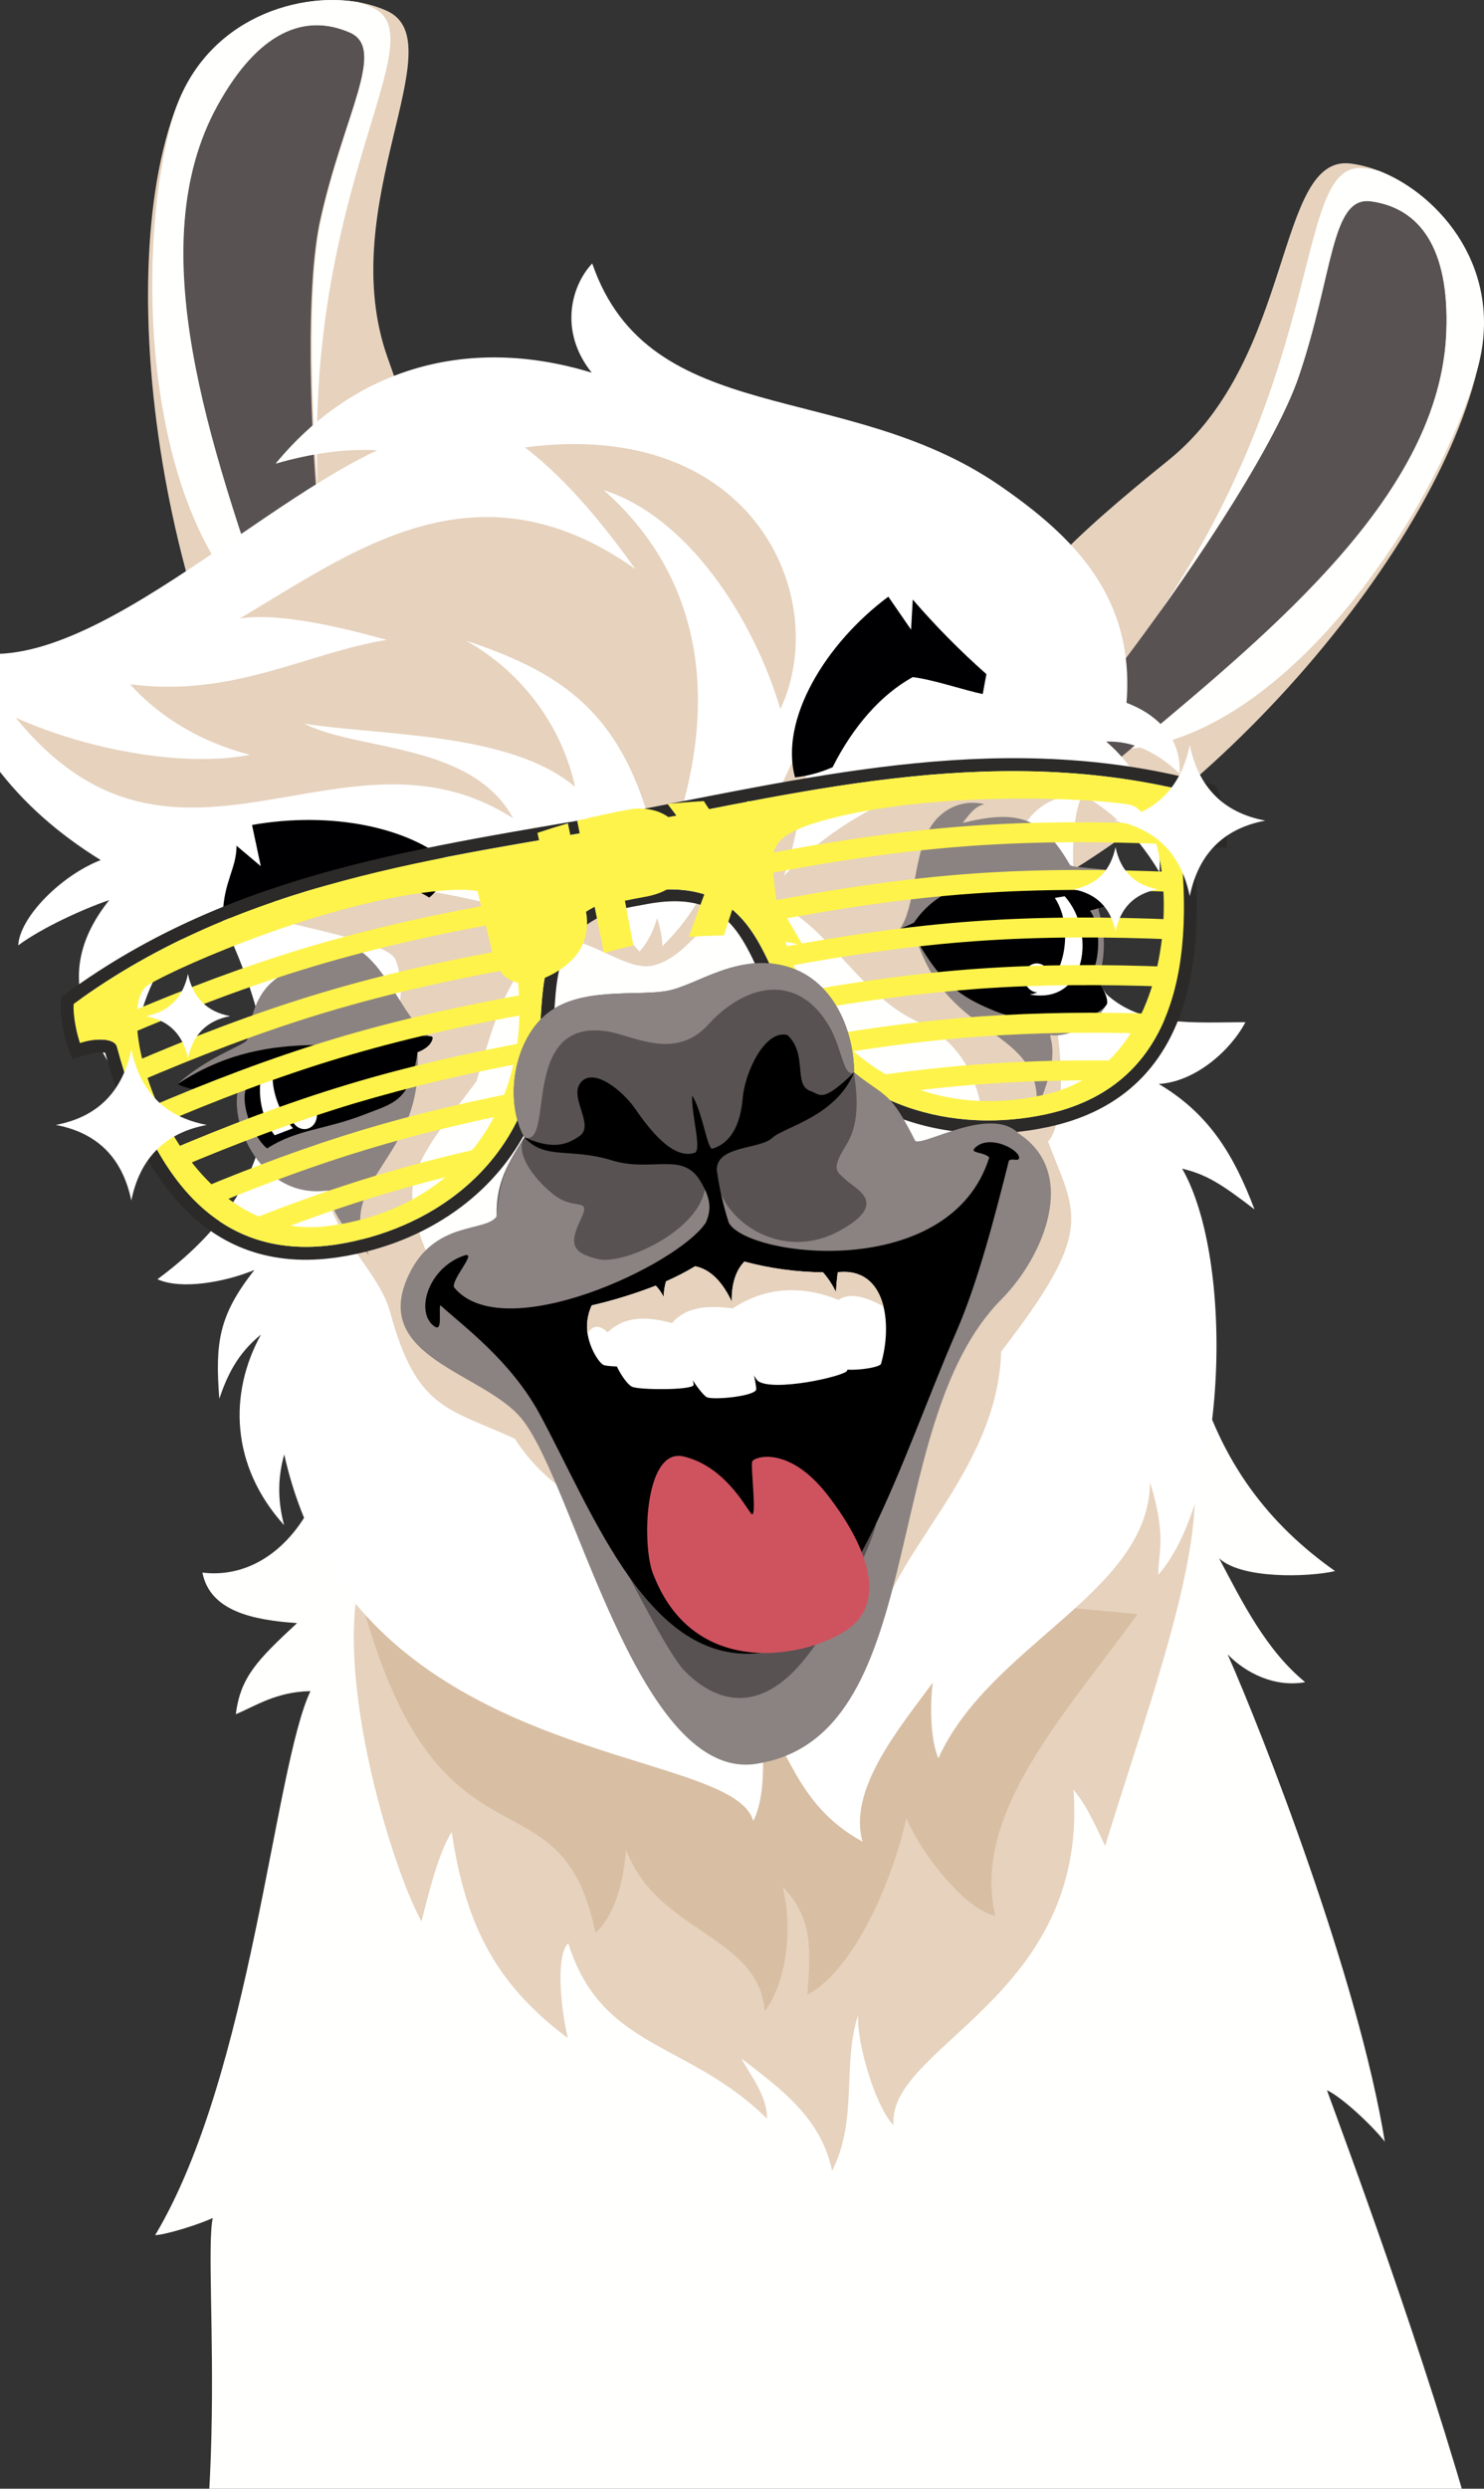 <svg width="559" height="937" viewBox="0 0 559 937" fill="none" xmlns="http://www.w3.org/2000/svg">
<rect x="0" y="0" width="559" height="937" fill="#333333" stroke="none"/>
<g clip-path="url(#clip0_2050_1630)">
<path fill-rule="evenodd" clip-rule="evenodd" d="M354.253 351.095C355.193 317.634 364.79 288.239 365.723 254.778C384.204 221.185 402.836 203.449 440.353 173.096C487.844 134.65 480.354 58.035 508.734 61.583C534.882 64.848 566.813 95.674 556.44 139.288C538.886 213.086 443.228 322.695 354.253 351.095Z" fill="#585252"/>
<path fill-rule="evenodd" clip-rule="evenodd" d="M365.723 254.778C384.204 221.185 402.836 203.449 440.353 173.096C487.844 134.65 480.354 58.035 508.734 61.583C534.882 64.848 566.813 95.674 556.44 139.288C538.886 213.086 443.228 322.695 354.253 351.095C399.406 286.991 541.068 217.403 544.8 125.189C546.093 93.204 534.617 78.254 516.382 75.796C501.25 73.754 502.309 103.332 489.194 141.828C472.869 189.728 377.507 314.968 367.463 306.844C357.658 306.541 375.528 255.074 365.723 254.778Z" fill="#E6D2BD"/>
<path fill-rule="evenodd" clip-rule="evenodd" d="M519.428 64.344C542.669 73.337 567.059 101.939 556.44 139.288C541.698 191.121 486.262 275.797 426.103 281.847C480.959 236.109 542.36 185.487 544.8 125.189C546.093 93.203 534.617 78.254 516.382 75.796C501.25 73.753 502.309 103.332 489.194 141.828C482.107 162.627 460.145 197.953 436.727 230.639C500.688 136.313 487.315 61.848 513.066 63.253C515.218 63.405 517.349 63.77 519.428 64.344Z" fill="#FFFFFD"/>
<path fill-rule="evenodd" clip-rule="evenodd" d="M126.977 331.651C143.592 302.583 150.692 272.488 167.3 243.414C168.996 205.113 162.312 180.281 146.064 134.851C125.489 77.346 171.77 15.788 145.666 4.059C121.63 -6.737 78.325 2.988 64.492 45.656C41.08 117.809 65.753 261.162 126.965 331.676L126.977 331.651Z" fill="#585252"/>
<path fill-rule="evenodd" clip-rule="evenodd" d="M167.3 243.42C168.996 205.119 162.312 180.287 146.064 134.858C125.489 77.346 171.77 15.788 145.666 4.059C121.63 -6.737 78.325 2.988 64.492 45.656C41.08 117.809 65.753 261.162 126.965 331.676C121.763 253.448 36.975 120.368 81.768 39.663C97.304 11.673 114.89 4.872 131.738 12.252C145.723 18.379 129.43 43.085 120.609 82.785C109.625 132.179 125.899 288.73 138.712 286.991C147.236 291.831 158.763 238.586 167.287 243.427L167.3 243.42Z" fill="#E6D2BD"/>
<path fill-rule="evenodd" clip-rule="evenodd" d="M135.067 0.851C110.521 -3.466 74.852 8.414 64.624 45.864C50.431 97.848 54.075 199.018 102.456 235.252C79.171 167.757 52.796 92.686 81.895 39.814C97.336 11.767 114.89 4.903 131.77 12.227C145.78 18.303 129.569 43.066 120.887 82.817C116.202 104.246 116.719 145.843 119.846 185.953C113.894 72.159 163.87 15.328 141.095 3.221C139.177 2.236 137.164 1.448 135.086 0.87L135.067 0.851Z" fill="#FFFFFD"/>
<path fill-rule="evenodd" clip-rule="evenodd" d="M126.013 526.346C239.805 509.392 336.611 533.316 450.428 516.362C459.798 550.775 478.172 574.069 502.901 591.515C492.567 593.866 467.553 594.528 459.218 586.693C468.146 603.66 477.081 621.427 491.64 633.333C480.208 635.388 469.313 629.936 462.433 622.883C475.454 652.228 511.672 744.782 521.634 806.328C516.899 800.277 505.518 789.594 499.843 786.972C513.589 824.845 621.621 1112.97 541 1041C460.378 969.032 26.828 1115.97 58.445 1041C90.061 966.032 76.094 854.662 80.141 835.08C74.776 837.563 62.814 841.301 58.445 841.547C94.801 780.651 103.162 665.804 116.939 636.711C103.982 636.938 96.169 642.383 88.843 645.39C90.552 631.411 97.04 624.9 111.889 611.097C95.085 609.95 79.101 606.54 76.251 592.082C103.994 595.46 126.511 566.424 126.013 526.377V526.346Z" fill="#FFFFFD"/>
<path fill-rule="evenodd" clip-rule="evenodd" d="M445.491 542.468C460.908 566.872 433.77 637.865 416.272 694.992C412.691 687.353 409.62 680.244 404.368 673.777C410.081 752.232 334.177 770.207 336.573 800.164C329.606 792.96 322.67 768.903 323.243 758.642C317.108 777.392 323.319 797.718 313.451 817.301C309.076 796.823 293.747 786.323 279.308 775.023C281.673 780.008 289.188 788.97 288.892 797.662C259.364 768.398 226.64 771.89 214.054 731.61C208.575 737.125 212.087 760.602 213.922 767.359C188.492 748.306 175.56 726.965 170.169 689.716C164.948 697.998 161.417 713.156 158.763 723.404C146.152 700.45 120.792 614.81 140.578 580.964C153.699 526.358 445.636 542.518 445.491 542.518V542.468Z" fill="#E6D2BD"/>
<path fill-rule="evenodd" clip-rule="evenodd" d="M428.499 607.713L130.811 580.031C159.519 717.813 210.428 659.073 224.288 727.721C230.82 721.841 234.628 710.754 235.814 696.384C247.498 727.746 285.853 728.528 288.072 757.192C295.569 747.404 299.094 727.74 294.775 710.313C306.301 722.288 305.387 733.721 304.151 751.028C323.906 740.257 337.847 701.937 341.403 684.328C346.044 696.303 362.803 718.633 374.903 721.292C365.811 682.846 401.278 645.377 428.499 607.713Z" fill="#D8BEA3"/>
<path fill-rule="evenodd" clip-rule="evenodd" d="M211.242 237.42C162.735 249.206 63.861 307.65 78.489 335.962C106.082 389.383 116.618 439.325 59.309 481.635C68.306 485.668 84.53 482.782 95.842 478.149C82.128 495.488 81.081 505.881 82.6 526.61C85.52 518.089 89.297 509.738 98.307 502.465C86.144 524.524 86.787 551.815 107.008 574.22C104.316 564.029 104.833 555.533 107.065 547.573C133.579 666.749 275.998 656.432 283.709 685.601C289.163 675.731 288.123 651.478 283.917 642.112C297.467 656.949 299.1 679.235 324.902 693.391C319.321 673.714 338.837 650.533 351.416 633.446C350.445 639.182 350.079 653.999 353.452 662.016C372.948 618.931 432.767 599.765 433.202 558.105C439.728 578.96 436.059 585.748 436.311 592.908C462.194 563.563 465.12 474.544 445.289 439.987C454.691 442.268 460.164 445.855 472.547 455.334C464.804 434.875 455.46 419.314 436.487 408.114C450.46 407.283 463.726 395.232 469.124 384.858C449.924 384.858 430.264 386.78 416.733 374.269C402.148 352.84 401.883 308.722 407.829 299.325C340.501 236.45 302.228 211.22 211.242 237.42Z" fill="white"/>
<path fill-rule="evenodd" clip-rule="evenodd" d="M211.242 237.42C162.735 249.206 63.867 307.651 78.489 335.968C83.578 345.813 145.433 351.857 149.046 361.444C158.063 385.394 133.573 407.831 126.416 429.575C112.406 456.361 141.511 473.857 146.946 493.944C156.89 530.644 168.467 530.039 193.909 541.655C218.027 578.985 256.962 566.973 266.634 616.864C273.343 608.576 274.655 595.334 272.996 583.895C288.495 600.282 292.442 626.488 313.237 649.102C308.533 622.953 316.497 605.91 320.803 583.214C323.987 596.223 324.006 610.316 329.511 617.123C334.858 584.847 375.735 554.588 377.116 508.869C412.811 462.74 405.37 457.458 394.771 429.808C403.876 420.001 398.996 371.307 389.784 362.786C375.2 341.357 376.29 298.594 407.817 299.344C340.501 236.45 302.234 211.22 211.242 237.42Z" fill="#E6D2BD"/>
<path fill-rule="evenodd" clip-rule="evenodd" d="M285.942 338.452C269.724 335.975 261.061 360.939 245.209 363.662C234.156 365.553 217.465 348.756 206.601 355.399C190.87 364.986 185.542 386.994 179.488 407.081C168.927 421.539 156.014 435.55 155.32 448.477C154.45 464.63 170.503 493.143 176.966 500.454C243.248 490.572 304.385 456.733 370.66 446.844C371.789 425.214 372.217 396.757 345.344 384.499C321.781 373.784 308.773 341.943 285.948 338.452H285.942Z" fill="#FFFFFD"/>
<path fill-rule="evenodd" clip-rule="evenodd" d="M201.027 311.287C216.078 321.541 226.167 342.038 240.896 358.292C244.047 354.644 246.301 350.31 247.479 345.636C248.665 349.052 249.357 352.62 249.534 356.231C259.112 346.683 265.827 336.428 268.255 325.115C269.014 327.987 269.454 330.933 269.566 333.901C281.237 321.012 301.093 287.892 304.548 267.723C306.837 278.167 300.715 315.51 295.305 329.798C324.309 297.617 398.309 263.803 436.759 328.418C438.064 306.989 429.142 289.707 416.663 279.207C426.752 278.885 435.832 283.221 444.3 291.232C445.164 277.448 435.302 268.713 424.337 264.61C427.49 224.903 404.627 202.151 376.574 182.808C318.256 142.61 244.629 161.738 223.083 99.185C215.101 107.617 210.473 124.817 222.901 140.322C176.329 126.034 133.365 138.671 103.799 174.577C117.967 170.493 130.691 168.904 142.104 169.535C89.196 194.209 17.107 269.412 -24.987 239.135C-14.546 277.732 6.003 304.052 37.94 323.823C22.927 329.647 7.403 345.397 6.873 355.916C15.701 349.374 31.326 342.195 41.13 338.899C19.623 366 32.108 387.429 49.271 413.087C49.012 341.464 98.623 311.678 213.039 348.397C209.981 340.071 203.739 315.119 201.059 311.337L201.027 311.287Z" fill="white"/>
<path fill-rule="evenodd" clip-rule="evenodd" d="M175.44 241.164C214.659 254.242 238.329 270.604 248.872 327.359C276.615 259.965 259.938 213.023 227.396 184.541C259.036 194.499 283.854 232.832 293.955 266.973C313.401 225.767 284.598 157.036 197.711 168.457C214.918 181.497 229.704 200.827 239.326 214.245C179.135 171.652 132.305 208.208 90.274 232.87C106.491 230.235 134.033 237.698 145.673 240.918C115.558 245.778 87.96 262.7 48.999 257.626C57.682 267.351 72.48 278.614 94.183 284.173C69.12 289.102 32.17 282.1 5.909 270.181C66.276 344.433 129.493 267.156 193.309 308.098C177.691 279.484 135.458 282.963 114.581 272.469C143.485 277.02 192.168 275.564 216.627 296.255C211.179 271.284 194.671 251.834 175.453 241.164H175.44Z" fill="#E6D2BD"/>
<path fill-rule="evenodd" clip-rule="evenodd" d="M338.976 349.733C344.72 341.773 343.894 323.741 349.978 312.327C353.761 305.224 361.883 300.604 370.874 302.797C367.003 303.522 364.72 307.247 362.627 309.825C382.968 304.827 392.527 307.373 402.981 325.531C403.895 327.359 419.072 325.909 433.745 331.519C427.345 337.33 412.565 338.37 413.877 342.863C416.052 350.319 416.853 359.093 413.763 368.389C414.476 370.507 417.338 376.998 416.72 378.398C411.676 387.221 400.793 390.574 395.604 389.698C395.604 391.929 399.532 397.35 390.496 417.858C392.728 385.879 358.011 393.064 345.249 353.792C342.696 352.859 341.529 350.641 338.976 349.727V349.733Z" fill="#8B8381"/>
<path fill-rule="evenodd" clip-rule="evenodd" d="M344.285 347.37C339.095 349.891 337.349 349.891 338.03 351.151C339.556 353.25 342.229 353.83 345.237 353.817C354.55 370.116 361.34 375.139 374.424 380.534C387.507 385.929 410.055 386.774 416.707 378.423C418.214 376.916 414.923 370.059 411.31 366.504C413.832 362.225 415.333 349.601 410.598 342.851C420.907 340.166 429.123 336.359 433.732 331.506C400.137 332.048 361.397 322.09 344.285 347.357V347.37Z" fill="#000002"/>
<path fill-rule="evenodd" clip-rule="evenodd" d="M387.892 374.421C400.188 372.94 405.44 350.382 397.35 338.073L401.051 337.443C412.886 350.603 409.507 378.41 387.911 374.427L387.892 374.421Z" fill="white"/>
<path d="M391.694 373.563C389.034 374.049 386.442 372.019 385.9 369.044C385.358 366.07 387.085 363.265 389.752 362.786C392.419 362.307 395.005 364.336 395.541 367.311C396.077 370.286 394.355 373.116 391.694 373.563Z" fill="#FFFFFD"/>
<path fill-rule="evenodd" clip-rule="evenodd" d="M161.669 337.928C165.452 335.086 168.467 328.922 169.141 324.844C154.393 311.76 125.439 305.236 94.934 310.594C96.031 315.77 97.13 320.945 98.231 326.117L89.101 318.422C89.101 326.93 84.322 331.878 83.956 344.111L90.684 348.485C97.796 337.008 140.944 324.535 161.669 337.928Z" fill="#000002"/>
<path fill-rule="evenodd" clip-rule="evenodd" d="M161.588 390.083C153.302 384.807 147.394 367.753 137.514 359.408C131.366 354.208 122.116 352.916 114.575 358.28C118.44 357.523 121.94 360.133 124.834 361.759C104.089 364.639 96.157 370.545 93.168 391.28C92.998 393.316 78.363 397.583 66.806 408.222C74.908 411.253 89.019 406.747 89.467 411.417C87.109 425.718 100.035 451.817 123.787 448.162C124.607 450.235 122.974 456.727 138.964 472.433C125.042 443.548 159.961 437.384 157.25 396.171C159.274 394.356 159.545 391.885 161.569 390.076L161.588 390.083Z" fill="#8B8381"/>
<path fill-rule="evenodd" clip-rule="evenodd" d="M155.755 389.856C161.512 390.278 163.151 389.642 162.956 391.034C162.325 393.556 160.055 395.074 157.281 396.177C154.664 414.764 147.892 415.438 137.558 419.497C122.457 425.447 112.002 425.037 100.596 432.399C96.699 429.348 90.602 418.186 92.5 410.157C81.932 411.48 72.884 410.989 66.818 408.209C103.736 383.755 136.297 399.436 155.78 389.843L155.755 389.856Z" fill="#000002"/>
<path fill-rule="evenodd" clip-rule="evenodd" d="M110.357 424.798C104.821 418.495 101.347 408.77 103.144 400.595L99.474 401.472C96.258 409.999 98.213 420.657 103.452 427.445L110.357 424.798Z" fill="white"/>
<path d="M115.546 425.025C118.194 424.483 119.852 421.646 119.247 418.678C118.642 415.709 116.006 413.749 113.358 414.266C110.709 414.783 109.051 417.644 109.656 420.606C110.262 423.569 112.878 425.56 115.546 425.025Z" fill="#FFFFFD"/>
<path fill-rule="evenodd" clip-rule="evenodd" d="M39.636 396.379C37.605 395.875 33.261 396.801 31.678 397.324L27.265 398.793L25.625 394.381C23.942 389.875 22.618 382.406 22.946 377.629L23.097 375.372L24.925 374.036C88.319 327.661 160.257 319.121 235.051 305.968C309.655 291.743 379.928 274.19 455.668 295.039L457.849 295.669L458.795 297.73C460.813 302.104 462.213 309.529 462.244 314.338V319.014L457.572 319.222C455.907 319.292 451.513 319.966 449.798 321.157C454.211 366.372 446.084 413.289 394.903 424.3C354.587 432.966 313.855 418.665 293.387 381.555C280.777 358.715 278.778 334.248 244.427 340.254C242.44 340.601 240.423 340.973 238.437 341.351C204.199 347.931 211.021 371.515 207.345 397.343C201.355 439.294 168.366 467.107 127.589 473.328C75.835 481.206 51.578 440.226 39.636 396.398V396.379ZM235.896 310.751C165.484 323.168 91.333 331.519 27.757 377.988C27.435 382.734 29.074 389.85 30.146 392.711C35.821 390.82 43.135 390.688 44.062 394.154C57.455 444.027 82.487 475.263 126.851 468.525C160.767 463.363 196.279 440.428 202.515 396.675C205.718 374.124 199.06 345.624 237.503 336.592C239.672 336.271 241.432 335.962 243.569 335.477C282.706 330.252 286.616 359.282 297.625 379.223C318.994 417.94 360.338 426.77 393.876 419.56C437.748 410.106 450.056 372.045 444.854 320.672C444.489 317.098 451.38 314.64 457.351 314.369C457.351 311.312 456.342 304.083 454.356 299.766C378.409 278.86 306.137 297.396 235.902 310.789L235.896 310.751Z" fill="#2B2A29"/>
<path fill-rule="evenodd" clip-rule="evenodd" d="M126.858 468.506C160.774 463.345 196.286 440.409 202.522 396.656C205.725 374.112 199.066 345.605 237.51 336.58C239.679 336.252 241.438 335.949 243.576 335.464C282.713 330.239 286.622 359.269 297.631 379.211C319 417.928 360.344 426.758 393.883 419.548C437.755 410.094 450.063 372.032 444.861 320.653C444.495 317.086 451.387 314.621 457.358 314.35C457.358 311.294 456.349 304.064 454.363 299.741C378.415 278.841 306.144 297.377 235.909 310.764C165.484 323.168 91.334 331.519 27.757 377.988C27.435 382.734 29.075 389.85 30.147 392.711C35.821 390.82 43.136 390.688 44.062 394.154C57.455 444.027 82.487 475.257 126.851 468.525L126.858 468.506ZM425.529 302.98C410.938 300.346 349.386 297.655 309.416 309.125C287.776 315.333 290.45 321.245 292.058 335.666C297.858 387.814 338.603 424.829 394.034 412.022C450.693 398.938 443.121 306.138 425.56 302.987L425.529 302.98ZM55.866 370.797C68.565 363.158 125.149 338.792 166.588 335.325C189.022 333.435 188.656 339.92 192.25 353.975C205.347 404.787 180.409 453.853 124.046 461.555C66.427 469.433 40.544 380.005 55.866 370.797Z" fill="#FEF34B"/>
<path fill-rule="evenodd" clip-rule="evenodd" d="M46.584 382.097C69.031 372.542 91.756 363.87 115.016 356.887C140.42 349.242 166.474 343.651 192.868 339.082C193.952 341.371 194.797 343.766 195.39 346.229C168.908 350.786 142.785 356.408 117.292 364.078C93.42 371.263 70.091 380.219 47.051 390.076C46.715 387.437 46.564 384.777 46.597 382.116L46.584 382.097ZM197.824 356.256C198.354 358.689 198.814 361.135 199.186 363.593C173.265 368.105 147.678 373.677 122.721 381.152C98.37 388.469 74.618 397.646 51.15 407.724C50.349 405.316 49.636 402.896 49.031 400.488C72.443 390.404 96.151 381.291 120.445 373.986C145.698 366.385 171.588 360.801 197.824 356.256ZM200.252 373.904C200.39 376.425 200.443 378.946 200.409 381.467C175.926 385.879 151.751 391.186 128.144 398.282C104.335 405.442 81.094 414.373 58.155 424.193C57.003 421.982 55.923 419.728 54.914 417.43C78.187 407.446 101.75 398.377 125.893 391.116C150.187 383.812 175.074 378.36 200.296 373.91L200.252 373.904ZM199.659 392.118C199.331 394.749 198.892 397.362 198.341 399.959C176.492 403.947 154.871 409.102 133.573 415.4C111.239 422.119 89.404 430.388 67.84 439.489C67.442 438.972 67.045 438.449 66.661 437.926C65.547 436.405 64.464 434.84 63.413 433.231C85.684 423.777 108.232 415.167 131.309 408.222C153.662 401.497 176.512 396.36 199.659 392.118ZM195.201 411.102C194.196 413.933 193.041 416.708 191.74 419.415C173.927 423.046 156.316 427.306 138.995 432.518C119.417 438.405 100.199 445.495 81.213 453.317C79.052 451.578 76.989 449.72 75.034 447.752C95.293 439.313 115.792 431.642 136.732 425.352C155.894 419.592 175.428 414.991 195.201 411.127V411.102ZM184.583 431.541C182.169 434.916 179.492 438.094 176.575 441.046C165.768 443.592 155.049 446.449 144.418 449.617C130.092 453.928 115.956 458.882 101.958 464.284C98.439 463.269 95.03 461.907 91.781 460.218C108.345 453.607 125.098 447.575 142.142 442.451C156.102 438.254 170.263 434.674 184.564 431.541H184.583Z" fill="#FEF34B"/>
<path fill-rule="evenodd" clip-rule="evenodd" d="M438.234 310.247C413.858 309.283 389.532 309.239 365.3 310.953C338.818 312.844 312.487 316.84 286.194 321.945C285.998 324.466 286.064 327 286.389 329.508C312.758 324.371 339.177 320.357 365.735 318.478C390.604 316.72 415.598 316.808 440.636 317.848C440.011 315.26 439.208 312.719 438.234 310.241V310.247ZM287.675 339.788C288.041 342.25 288.486 344.697 289.012 347.13C314.864 342.151 340.716 338.243 366.725 336.416C392.085 334.619 417.559 334.764 443.077 335.855C442.963 333.334 442.774 330.813 442.484 328.342C417.023 327.252 391.619 327.119 366.309 328.909C340.003 330.8 313.817 334.745 287.675 339.807V339.788ZM291.666 357.139C292.436 359.546 293.276 361.92 294.189 364.261C318.628 359.66 343.118 356.067 367.709 354.328C392.514 352.563 417.414 352.664 442.364 353.698C442.66 351.227 442.868 348.725 442.994 346.229C417.697 345.157 392.445 345.044 367.293 346.821C341.99 348.618 316.793 352.355 291.629 357.145L291.666 357.139ZM298.697 373.948C299.958 376.292 301.276 378.587 302.713 380.811C324.555 376.787 346.596 373.932 368.743 372.259C392.01 370.614 415.358 370.589 438.732 371.446C438.921 370.815 439.104 370.185 439.281 369.555C439.785 367.74 440.239 365.887 440.649 364.009C416.468 363.063 392.331 363.032 368.289 364.733C345.01 366.378 321.825 369.687 298.678 373.935L298.697 373.948ZM309.605 390.133C311.549 392.425 313.613 394.611 315.791 396.681C333.729 393.751 351.731 391.482 369.752 390.209C390.15 388.765 410.629 388.564 431.147 389.112C432.546 386.721 433.809 384.253 434.93 381.719C413.05 380.916 391.144 381.235 369.298 382.677C349.335 384.095 329.448 386.73 309.593 390.133H309.605ZM326.787 405.474C330.241 407.771 333.872 409.792 337.645 411.518C348.654 410.062 359.714 408.909 370.736 408.121C385.667 407.062 400.635 406.677 415.642 406.766C418.568 404.565 421.27 402.08 423.707 399.347C405.875 399.045 388.069 399.347 370.319 400.608C355.779 401.635 341.271 403.318 326.813 405.467L326.787 405.474Z" fill="#FEF34B"/>
<path d="M277.005 301.213C277.005 301.212 277.006 301.211 277.006 301.209C278.394 301.713 279.794 302.211 281.187 302.728C279.791 302.213 278.389 301.716 277.005 301.213C277.001 301.212 276.998 301.211 276.994 301.209C277.328 300.346 277.949 299.624 278.753 299.165C279.557 298.706 280.494 298.538 281.408 298.688C283.892 298.839 286.13 299.022 288.053 299.186C289.818 299.369 292.205 299.633 295.071 299.992L295.071 299.974C297.486 300.321 299.435 302.413 299.403 304.625C299.404 305.192 299.261 305.749 298.987 306.245C298.161 308.06 296.37 312.025 294.535 316.121C294.252 316.752 293.974 317.382 293.728 318.012C291.906 322.178 291.206 323.842 290.418 325.575C290.04 326.458 289.655 327.334 289.289 328.21C290.367 329.93 291.452 331.638 292.524 333.365C294.416 336.422 295.904 338.849 296.893 340.481C298.331 342.901 299.813 345.359 301.257 347.836C302.701 350.313 304.145 352.84 305.557 355.343C306.761 357.429 306.087 359.811 304.138 360.649C303.24 361.011 302.244 361.051 301.32 360.763C299.006 360.208 296.906 359.761 294.945 359.376C292.783 358.979 290.569 358.601 288.343 358.267C288.4 356.931 288.463 355.607 288.533 354.265C288.444 355.607 288.388 356.943 288.331 358.286C287.585 358.174 286.876 357.887 286.263 357.449C285.649 357.011 285.148 356.434 284.8 355.765L282.278 351.41C281.383 349.916 280.481 348.422 279.611 346.916C279.541 346.817 279.486 346.709 279.447 346.595L279.131 346.097V346.128C278.627 347.622 278.141 349.097 277.662 350.59C277.233 351.927 276.817 353.25 276.401 354.58L272.416 353.187L276.401 354.593C276.12 355.436 275.56 356.158 274.812 356.639C274.064 357.121 273.174 357.333 272.29 357.24C270.588 357.24 268.549 357.299 266.174 357.416C263.841 357.53 261.703 357.675 259.717 357.826C259.579 356.477 259.421 355.128 259.27 353.773C259.408 355.128 259.566 356.477 259.711 357.838C258.618 357.934 257.53 357.602 256.676 356.914C255.821 356.225 255.266 355.233 255.127 354.145C255.048 353.437 255.155 352.72 255.436 352.065C257.328 346.664 258.122 344.445 258.885 342.271C259.27 341.244 259.635 340.229 260.001 339.214C261.306 335.647 262.624 332.111 263.961 328.582C264.024 328.43 264.081 328.279 264.144 328.134C263.734 327.561 263.311 326.993 262.883 326.42C262.798 326.985 262.68 327.545 262.529 328.096C262.529 328.191 262.473 328.279 262.46 328.348C261.734 330.87 260.44 333.192 258.677 335.136C258.646 335.17 258.616 335.206 258.589 335.243C256.716 337.295 254.449 338.95 251.924 340.109C249.147 341.403 246.2 342.297 243.172 342.763C242.157 342.933 241.148 343.122 240.127 343.323C240.398 344.805 240.675 346.292 240.959 347.773C241.476 350.584 241.987 353.389 242.516 356.193C242.708 357.271 242.468 358.38 241.847 359.282C241.226 360.183 240.275 360.803 239.2 361.009L238.941 361.053C235.492 361.834 231.955 362.742 228.399 363.731C227.887 363.887 227.35 363.937 226.819 363.879C226.288 363.821 225.774 363.656 225.308 363.394C224.843 363.132 224.435 362.778 224.11 362.354C223.785 361.93 223.55 361.444 223.418 360.927C223.418 360.864 223.38 360.807 223.367 360.744L222.932 358.582C222.642 359.175 222.339 359.742 222.011 360.296C221.006 362.019 219.795 363.612 218.405 365.042C217.453 364.116 216.513 363.189 215.567 362.25C216.507 363.196 217.459 364.141 218.405 365.055C218.296 365.173 218.18 365.284 218.058 365.389C216.732 366.72 215.286 367.927 213.739 368.994C212.009 370.187 210.187 371.24 208.291 372.145C205.612 373.556 202.73 374.541 199.747 375.064H199.394C196.832 375.501 194.2 375.271 191.752 374.395C190.502 373.956 189.331 373.317 188.284 372.505C187.227 371.683 186.285 370.723 185.485 369.65C184.629 368.489 183.904 367.237 183.322 365.918C182.708 364.475 182.204 362.988 181.815 361.469C180.888 357.687 179.923 353.906 179.003 350.124C178.536 348.233 178.057 346.342 177.59 344.452C176.884 341.622 176.178 338.779 175.472 335.93C174.766 333.082 174.059 330.258 173.353 327.416C173.138 326.298 173.305 325.141 173.826 324.13C174.347 323.119 175.193 322.311 176.228 321.838C178.517 320.621 180.302 319.682 181.405 319.134C182.937 318.365 184.81 317.451 186.973 316.436C189.192 315.428 191.62 316.317 192.364 318.441C192.402 318.567 192.439 318.712 192.484 318.85V318.939C193.114 321.737 193.782 324.554 194.413 327.346C195.044 330.138 195.674 332.949 196.305 335.748C196.725 337.634 197.145 339.515 197.566 341.389C198.398 345.126 199.243 348.87 200.126 352.614C200.248 353.112 200.402 353.603 200.586 354.082C200.586 354.158 200.63 354.227 200.655 354.303C200.812 354.831 201.129 355.298 201.563 355.639C201.898 355.719 202.25 355.681 202.559 355.532C202.808 355.448 203.05 355.347 203.285 355.229C203.856 354.969 204.385 354.625 204.855 354.208C205.148 353.936 205.383 353.608 205.548 353.244C205.745 352.733 205.843 352.19 205.838 351.643C206.14 351.628 206.443 351.613 206.747 351.599C207.785 351.55 208.83 351.507 209.872 351.464L209.956 351.46L206.747 351.599C206.443 351.613 206.14 351.628 205.838 351.643C205.843 352.19 205.745 352.733 205.548 353.244C205.383 353.608 205.148 353.936 204.855 354.208C204.385 354.625 203.856 354.969 203.285 355.229C203.05 355.347 202.808 355.448 202.559 355.532C202.25 355.681 201.898 355.719 201.563 355.639C201.129 355.298 200.812 354.831 200.655 354.303C200.63 354.227 200.586 354.158 200.586 354.082C200.402 353.603 200.248 353.112 200.126 352.614C199.243 348.87 198.398 345.126 197.566 341.389C197.145 339.515 196.725 337.634 196.305 335.748C195.674 332.949 195.044 330.138 194.413 327.346C193.782 324.554 193.114 321.737 192.484 318.939V318.85C192.439 318.712 192.402 318.567 192.364 318.441C191.62 316.317 189.192 315.428 186.973 316.436C184.81 317.451 182.937 318.365 181.405 319.134C180.302 319.682 178.517 320.621 176.228 321.838C175.193 322.311 174.347 323.119 173.826 324.13C173.305 325.141 173.138 326.298 173.353 327.416C174.059 330.258 174.766 333.082 175.472 335.93C176.178 338.779 176.884 341.622 177.59 344.452C178.057 346.342 178.536 348.233 179.003 350.124C179.923 353.906 180.888 357.687 181.815 361.469C182.204 362.988 182.708 364.475 183.322 365.918C183.904 367.237 184.629 368.489 185.485 369.65C186.285 370.723 187.227 371.683 188.284 372.505C189.331 373.317 190.502 373.956 191.752 374.395C194.2 375.271 196.832 375.501 199.394 375.064H199.747C202.73 374.541 205.612 373.556 208.291 372.145C210.187 371.24 212.009 370.187 213.739 368.994C215.286 367.927 216.732 366.72 218.058 365.389C218.18 365.284 218.296 365.173 218.405 365.055C217.459 364.141 216.507 363.196 215.567 362.25C216.513 363.189 217.453 364.116 218.405 365.042C219.795 363.612 221.006 362.019 222.011 360.296C222.339 359.742 222.642 359.175 222.932 358.582L223.367 360.744C223.38 360.807 223.418 360.864 223.418 360.927C223.55 361.444 223.785 361.93 224.11 362.354C224.435 362.778 224.843 363.132 225.308 363.394C225.774 363.656 226.288 363.821 226.819 363.879C227.35 363.937 227.887 363.887 228.399 363.731C231.955 362.742 235.492 361.834 238.941 361.053L239.2 361.009C240.275 360.803 241.226 360.183 241.847 359.282C242.468 358.38 242.708 357.271 242.516 356.193C241.987 353.389 241.476 350.584 240.959 347.773C240.675 346.292 240.398 344.805 240.127 343.323C241.148 343.122 242.157 342.933 243.172 342.763C246.2 342.297 249.147 341.403 251.924 340.109C254.449 338.95 256.716 337.295 258.589 335.243C258.616 335.206 258.646 335.17 258.677 335.136C260.44 333.192 261.734 330.87 262.46 328.348C262.473 328.279 262.529 328.191 262.529 328.096C262.68 327.545 262.798 326.985 262.883 326.42C263.311 326.993 263.734 327.561 264.144 328.134C264.081 328.279 264.024 328.43 263.961 328.582C262.624 332.111 261.306 335.647 260.001 339.214C259.635 340.229 259.27 341.244 258.885 342.271C258.122 344.445 257.328 346.664 255.436 352.065C255.155 352.72 255.048 353.437 255.127 354.145C255.266 355.233 255.821 356.225 256.676 356.914C257.53 357.602 258.618 357.934 259.711 357.838C259.566 356.477 259.408 355.128 259.27 353.773C259.421 355.128 259.579 356.477 259.717 357.826C261.703 357.675 263.841 357.53 266.174 357.416C268.549 357.299 270.588 357.24 272.29 357.24C273.174 357.333 274.064 357.121 274.812 356.639C275.56 356.158 276.12 355.436 276.401 354.593L272.416 353.187L276.401 354.58C276.817 353.25 277.233 351.927 277.662 350.59C278.141 349.097 278.627 347.622 279.131 346.128V346.097L279.447 346.595C279.486 346.709 279.541 346.817 279.611 346.916C280.481 348.422 281.383 349.916 282.278 351.41L284.8 355.765C285.148 356.434 285.649 357.011 286.263 357.449C286.876 357.887 287.585 358.174 288.331 358.286C288.388 356.943 288.444 355.607 288.533 354.265C288.463 355.607 288.4 356.931 288.343 358.267C290.569 358.601 292.783 358.979 294.945 359.376C296.906 359.761 299.006 360.208 301.32 360.763C302.244 361.051 303.24 361.011 304.138 360.649C306.087 359.811 306.761 357.429 305.557 355.343C304.145 352.84 302.701 350.313 301.257 347.836C299.813 345.359 298.331 342.901 296.893 340.481C295.904 338.849 294.416 336.422 292.524 333.365C291.452 331.638 290.367 329.93 289.289 328.21C289.655 327.334 290.04 326.458 290.418 325.575C291.206 323.842 291.906 322.178 293.728 318.012C293.974 317.382 294.252 316.752 294.535 316.121C296.37 312.025 298.161 308.06 298.987 306.245C299.261 305.749 299.404 305.192 299.403 304.625C299.435 302.413 297.486 300.321 295.071 299.974L295.071 299.992C295.073 299.992 295.075 299.993 295.078 299.993C295.046 301.333 295.028 302.66 295.009 303.987L295.008 304.014C295.008 302.686 295.039 301.358 295.07 300.018L295.071 299.992C292.205 299.633 289.818 299.369 288.053 299.186C286.13 299.022 283.892 298.839 281.408 298.688C280.494 298.538 279.557 298.706 278.753 299.165C277.949 299.624 277.328 300.346 276.994 301.209C276.998 301.211 277.001 301.212 277.005 301.213Z" fill="#000002"/>
<path d="M275.815 318.409C276.742 315.623 277.706 312.831 278.652 310.039C279.598 307.247 280.575 304.461 281.559 301.669C286.183 301.98 290.824 302.419 295.481 302.987C293.684 307.027 291.875 311.079 290.122 315.107C288.369 319.134 286.603 323.18 284.901 327.233C287.858 331.809 290.815 336.479 293.728 341.218C296.641 345.958 299.561 350.956 302.448 355.954C297.915 354.882 293.407 354.019 288.93 353.307C287.145 350.231 285.393 347.155 283.621 344.136C281.849 341.118 280.052 338.162 278.267 335.206C277.334 338.023 276.344 340.878 275.437 343.676C274.529 346.475 273.608 349.349 272.706 352.191C268.293 352.242 263.879 352.437 259.465 352.758C261.02 348.359 262.601 343.987 264.207 339.643C265.815 335.3 267.511 330.983 269.182 326.684C266.239 322.584 263.297 318.523 260.354 314.502C257.428 310.531 254.433 306.585 251.457 302.69C255.997 302.23 260.55 301.884 265.127 301.625C266.912 304.373 268.721 307.146 270.487 309.932C272.252 312.718 274.018 315.567 275.783 318.409H275.815ZM235.391 339.126C235.915 341.931 236.463 344.76 236.993 347.559C237.523 350.357 238.046 353.181 238.594 355.992C234.874 356.83 231.173 357.775 227.497 358.784C226.671 354.643 225.832 350.483 224.975 346.349C224.117 342.214 223.298 338.048 222.453 333.901C221.608 329.754 220.776 325.613 219.931 321.466C219.086 317.319 218.26 313.165 217.408 309.018C223.834 307.424 230.303 305.999 236.81 304.821C240.258 304.134 243.823 304.318 247.182 305.356C250.225 306.312 252.924 308.132 254.95 310.594C256.968 313.095 258.274 316.093 258.734 319.273C259.528 324.157 258.469 328.197 255.581 331.437C252.693 334.676 248.374 336.743 242.573 337.739C240.139 338.143 237.705 338.653 235.29 339.157L235.391 339.126ZM233.638 329.88C236.161 329.357 238.683 328.865 241.205 328.424C243.456 328.027 245.057 327.163 246.041 325.846C247.025 324.529 247.302 322.771 246.949 320.64C246.691 318.591 245.688 316.709 244.13 315.352C243.388 314.746 242.519 314.313 241.587 314.086C240.655 313.859 239.684 313.844 238.746 314.041C236.135 314.483 233.519 315.006 230.946 315.535C231.394 317.924 231.854 320.319 232.302 322.714C232.749 325.109 233.203 327.485 233.657 329.88H233.638ZM213.934 309.976C214.489 312.703 215.046 315.424 215.605 318.138C216.164 320.852 216.721 323.567 217.276 326.281C217.837 329.004 218.386 331.72 218.947 334.437L220.612 342.592C221.371 345.987 221.308 349.513 220.429 352.878C219.549 356.038 217.88 358.922 215.58 361.261C213.033 363.816 210.058 365.907 206.79 367.437C201.494 370.059 197.055 370.878 193.335 369.479C191.434 368.757 189.787 367.492 188.599 365.843C187.143 363.769 186.11 361.428 185.56 358.954C184.86 356.124 184.173 353.282 183.479 350.426C182.786 347.571 182.105 344.754 181.411 341.88C180.718 339.006 180.018 336.208 179.324 333.34C178.631 330.472 177.918 327.668 177.225 324.794C180.888 322.84 184.532 321.012 188.253 319.266C188.883 322.09 189.564 324.939 190.22 327.718C190.876 330.498 191.525 333.353 192.181 336.176C192.837 339 193.442 341.849 194.117 344.641C194.791 347.433 195.415 350.275 196.103 353.08C197.452 358.614 200.327 360.164 204.684 358.078C206.891 357.019 208.417 355.632 209.262 353.779C210.107 351.926 210.233 349.437 209.565 346.349C208.978 343.613 208.373 340.891 207.787 338.155C207.2 335.42 206.588 332.697 206.002 329.962C205.416 327.227 204.829 324.504 204.23 321.768C203.631 319.033 203.051 316.31 202.452 313.575C206.261 312.289 210.088 311.088 213.934 309.97V309.976Z" fill="#FEF34B"/>
<path fill-rule="evenodd" clip-rule="evenodd" d="M296.528 363.946C277.952 358.57 262.574 370.879 251.596 373.003C240.133 375.215 219.079 371.364 206.292 381.436C193.505 391.507 189.848 414.316 197.509 428.201C188.379 442.407 185.201 449.674 188.12 469.269C189.198 476.511 177.004 477.204 174.387 489.469C171.417 503.423 194.772 517.711 214.886 527.821C239.849 540.369 249.976 560.437 283.886 557.89C321.592 555.067 350.615 517.724 362.891 497.12C374.581 477.507 378.882 455.277 370.653 446.838C360.161 436.073 349.846 446.208 346.888 440.434C337.273 421.464 334.057 413.497 321.699 403.778C321.699 388.583 314.29 369.114 296.528 363.946Z" fill="#585252"/>
<path fill-rule="evenodd" clip-rule="evenodd" d="M197.509 428.207C188.379 442.407 188.051 447.657 187.08 457.968C182.836 464.057 163.75 459.355 153.983 479.958C139.147 511.213 182.307 516.696 196.506 534.161C216.236 558.42 239.515 668.628 283.52 664.272C350.987 655.613 330.047 536.701 377.179 489.261C393.264 473.063 406.341 441.594 383.787 426.827C373.295 416.062 348.288 431.491 344.776 429.562C335.16 410.591 334.057 413.497 321.692 403.778C321.768 406.407 325.148 420.795 318.937 430.779C312.726 440.762 315.223 440.92 318.735 444.311C322.247 447.701 335.501 453.071 315.841 463.609C296.181 474.147 275.764 462.071 270.941 447.853L265.543 447.323C263.513 463.218 235.133 476.41 225.227 474.046C215.321 471.683 214.42 468.21 218.707 459.204C222.995 450.197 216.576 456.292 208.31 449.58C200.044 442.867 194.098 433.659 197.503 428.188L197.509 428.207Z" fill="#8B8381"/>
<path fill-rule="evenodd" clip-rule="evenodd" d="M221.848 568.498C227.1 571.34 248.961 620.293 258.261 629.501C267.561 638.709 281.755 645.421 297.6 630.629C313.445 615.837 329.587 578.538 330.016 573.628C330.224 571.239 323.811 585.95 221.848 568.498Z" fill="#585252"/>
<path fill-rule="evenodd" clip-rule="evenodd" d="M296.528 363.946C277.952 358.57 262.574 370.879 251.596 373.003C240.133 375.215 219.08 371.364 206.292 381.436C193.505 391.507 189.842 414.316 197.509 428.201C209.281 432.222 195.428 383.572 228.348 388.249C238.342 389.667 254.131 399.688 266.811 385.728C280.128 371.055 300.192 365.25 312.556 386.73C317.153 394.721 317.79 405.991 321.724 403.747C321.724 388.551 314.315 369.082 296.553 363.914L296.528 363.946Z" fill="#8B8381"/>
<path fill-rule="evenodd" clip-rule="evenodd" d="M230.354 436.836C214.742 432.046 205.239 436.836 197.509 428.201C206.759 432.229 212.465 431.945 218.38 427.665C223.992 423.607 214.559 413.497 218.5 407.913C223.128 401.365 234.452 410.491 239.219 417.405C245.486 426.499 253.935 436.64 261.716 434.006C264.453 432.909 260.329 419.283 260.733 412.545C264.447 417.991 266.477 432.916 268.337 432.481C274.541 430.678 278.867 424.495 279.769 413.453C280.557 403.867 288.041 387.612 296.553 389.667C304.397 396.814 298.647 408.493 305.274 410.774C309.057 412.085 309.549 415.545 321.699 403.778C314.801 420.487 295.444 424.205 290.803 428.491C286.162 432.777 269.945 431.233 269.995 440.466C270.916 447.211 272.426 453.863 274.51 460.345C281.61 473.416 357.974 482.769 372.64 435.764C370.465 433.59 365.193 434.264 367.173 432.254C372.394 426.947 383.182 432.443 383.838 435.531C384.317 437.769 380.988 435.771 380.017 437.044C374.809 457.735 368.384 482.713 360.25 501.381C339.291 549.458 320.23 615.856 286.326 622.354C244.553 627.037 223.96 570.786 203.405 532.617C192.433 512.247 174.274 499.137 165.869 491.398C165.138 493.452 166.859 501.595 163.675 499.408C156.266 494.322 161.02 477.601 174.633 472.767C180.308 470.75 170.125 481.339 170.995 484.635C189.375 507.261 255.417 476.309 265.884 460.294C268.671 454.193 266.578 449.542 264.27 445.47C257.586 433.01 245.985 441.638 230.341 436.842L230.354 436.836Z" fill="black"/>
<path fill-rule="evenodd" clip-rule="evenodd" d="M313.679 288.831C309.173 290.842 304.383 292.143 299.479 292.688C293.533 270.931 310.993 242.204 334.619 224.651L343.187 237.067C343.402 233.286 343.612 229.504 343.818 225.723C352.421 235.701 361.69 245.086 371.561 253.813L370.181 261.307C363.245 259.883 351.586 255.881 343.812 254.929C331.832 261.515 321.302 273.61 313.653 288.806L313.679 288.831Z" fill="#000002"/>
<path fill-rule="evenodd" clip-rule="evenodd" d="M298.123 612.377C292.675 611.86 298.287 586.788 299.384 585.515C300.601 584.09 311.774 584.374 312.298 585.351C313.382 587.361 302.902 612.83 298.142 612.377H298.123Z" fill="#E6D2BD"/>
<path fill-rule="evenodd" clip-rule="evenodd" d="M284.762 614.784C276.319 614.784 276.023 589.901 277.076 588.616C279.403 585.761 298.388 586.782 298.911 587.752C299.996 589.763 294.611 614.797 284.762 614.784Z" fill="#E6D2BD"/>
<path fill-rule="evenodd" clip-rule="evenodd" d="M273.11 614.583C282.026 613.763 276.61 586.933 275.588 585.685C274.434 584.273 263.249 584.752 262.681 585.735C261.508 587.765 268.325 615.024 273.11 614.583Z" fill="#E6D2BD"/>
<path fill-rule="evenodd" clip-rule="evenodd" d="M266.584 614.349C271.71 612.938 262.883 589.939 261.679 588.906C260.317 587.746 249.698 589.902 249.32 590.916C248.563 593.021 262.101 615.578 266.584 614.349Z" fill="#E6D2BD"/>
<path fill-rule="evenodd" clip-rule="evenodd" d="M296.85 595.599C297.745 590.475 298.924 586.032 299.372 585.515C300.589 584.084 311.762 584.374 312.285 585.345C312.525 585.786 312.209 587.336 311.528 589.492C306.858 592.019 301.941 594.063 296.856 595.593L296.85 595.599Z" fill="#FFFFFD"/>
<path fill-rule="evenodd" clip-rule="evenodd" d="M276.975 599.204C276.427 593.904 276.628 589.158 277.076 588.616C279.396 585.761 298.388 586.782 298.911 587.752C299.258 588.383 298.911 591.427 298.016 595.24C293.959 596.53 289.814 597.524 285.614 598.215C282.7 598.694 279.812 599.021 276.975 599.204Z" fill="#FFFFFD"/>
<path fill-rule="evenodd" clip-rule="evenodd" d="M278.003 599.128C277.536 592.561 276.073 586.271 275.588 585.679C274.434 584.273 263.242 584.752 262.681 585.735C262.12 586.719 263.254 592.763 265.077 599.122C269.379 599.46 273.701 599.46 278.003 599.122V599.128Z" fill="#FFFFFD"/>
<path fill-rule="evenodd" clip-rule="evenodd" d="M265.814 599.179C264.181 593.986 262.202 589.359 261.678 588.912C260.316 587.752 249.698 589.901 249.32 590.916C249.105 591.546 250.07 593.822 251.659 596.752C256.282 598.044 261.025 598.857 265.814 599.179Z" fill="#FFFFFD"/>
<path fill-rule="evenodd" clip-rule="evenodd" d="M247.024 484.042C248.215 485.301 249.218 486.726 250.001 488.272C250.034 486.292 250.329 484.325 250.877 482.423C254.654 480.77 258.321 478.875 261.855 476.75C268.16 478.011 272.511 483.419 275.644 490.068C275.493 484.175 276.855 478.647 280.386 474.986C290.054 477.577 300.012 478.936 310.021 479.032C311.973 481.276 313.613 483.773 314.895 486.456C315.028 483.879 315.248 481.351 315.589 478.994C333.918 477.002 336.251 498.696 331.825 513.608C330.759 514.869 323.855 515.927 319.214 515.682C319.172 515.835 319.117 515.985 319.05 516.129C318.552 517.138 311.351 519.217 303.917 520.409C296.483 521.6 288.261 522.035 285.468 519.917C284.877 519.286 284.383 518.57 284.005 517.793C284.636 520.73 284.938 522.715 284.844 523.144C284.358 525.715 268.204 527.291 266.085 525.961C265.146 525.375 263.172 523.049 260.921 519.659C261.138 520.234 261.257 520.841 261.275 521.455C260.701 523.484 240.467 523.346 238.027 522.085C236.652 521.411 234.313 518.499 232.352 514.484C229.918 514.396 227.881 514.194 227.308 513.898C225.504 513.022 221.362 506.637 221.135 500.032C221.048 497.081 221.646 494.149 222.881 491.467C231.097 489.574 239.165 487.093 247.024 484.042Z" fill="white"/>
<path fill-rule="evenodd" clip-rule="evenodd" d="M247.024 484.042C248.215 485.301 249.218 486.726 250.001 488.272C250.034 486.292 250.329 484.325 250.877 482.423C254.654 480.77 258.321 478.875 261.855 476.75C268.16 478.011 272.511 483.419 275.644 490.068C275.493 484.175 276.855 478.647 280.386 474.986C290.054 477.577 300.012 478.936 310.021 479.032C311.973 481.276 313.613 483.773 314.895 486.456C315.028 483.879 315.248 481.351 315.589 478.994C325.545 477.91 330.778 483.822 332.777 491.832C326.346 488.404 320.362 486.431 315.879 489.387C301.761 483.816 288.425 484.49 276.016 492.595C266.899 491.486 258.5 491.795 253.134 498.154C244.149 495.696 235.643 495.204 228.878 501.627C225.775 498.62 223.266 498.891 221.311 502.024C221.215 501.381 221.156 500.733 221.135 500.083C221.048 497.131 221.646 494.2 222.881 491.517C231.098 489.608 239.167 487.11 247.024 484.042Z" fill="#E6D2BD"/>
<path fill-rule="evenodd" clip-rule="evenodd" d="M246.369 593.456C241.532 583.12 242.51 544.793 257.516 548.361C272.523 551.928 280.386 566.582 282.889 569.79C285.392 572.998 282.637 552.048 283.349 550.252C284.062 548.455 297.177 544.031 311.831 562.989C326.484 581.947 333.326 601.328 321.219 611.967C309.113 622.606 262.889 635.016 246.369 593.437V593.456Z" fill="#CF535F"/>
<path fill-rule="evenodd" clip-rule="evenodd" d="M419.709 308.961C435.674 305.961 444.93 296.224 448.165 280.524C451.425 296.224 460.656 305.961 476.621 308.961C460.656 311.968 451.4 321.705 448.165 337.411C444.905 321.705 435.674 311.98 419.709 308.961Z" fill="white"/>
<path fill-rule="evenodd" clip-rule="evenodd" d="M404.312 334.821C413.227 333.145 418.385 327.705 420.201 318.932C422.023 327.705 427.181 333.145 436.096 334.821C427.181 336.491 422.023 341.937 420.201 350.704C418.385 341.937 413.227 336.491 404.312 334.821Z" fill="white"/>
<path fill-rule="evenodd" clip-rule="evenodd" d="M21.004 423.537C36.975 420.537 46.225 410.793 49.46 395.093C52.72 410.793 61.951 420.537 77.916 423.537C61.951 426.537 52.694 436.275 49.46 451.981C46.2 436.275 36.975 426.537 21.004 423.537Z" fill="white"/>
<path fill-rule="evenodd" clip-rule="evenodd" d="M54.908 382.57C63.83 380.893 68.981 375.448 70.797 366.681C72.619 375.448 77.777 380.893 86.693 382.57C77.777 384.24 72.619 389.679 70.797 398.453C68.981 389.679 63.83 384.24 54.908 382.57Z" fill="white"/>
</g>
<defs>
<clipPath id="clip0_2050_1630">
<rect width="584" height="937" fill="white" transform="translate(-25)"/>
</clipPath>
</defs>
</svg>
